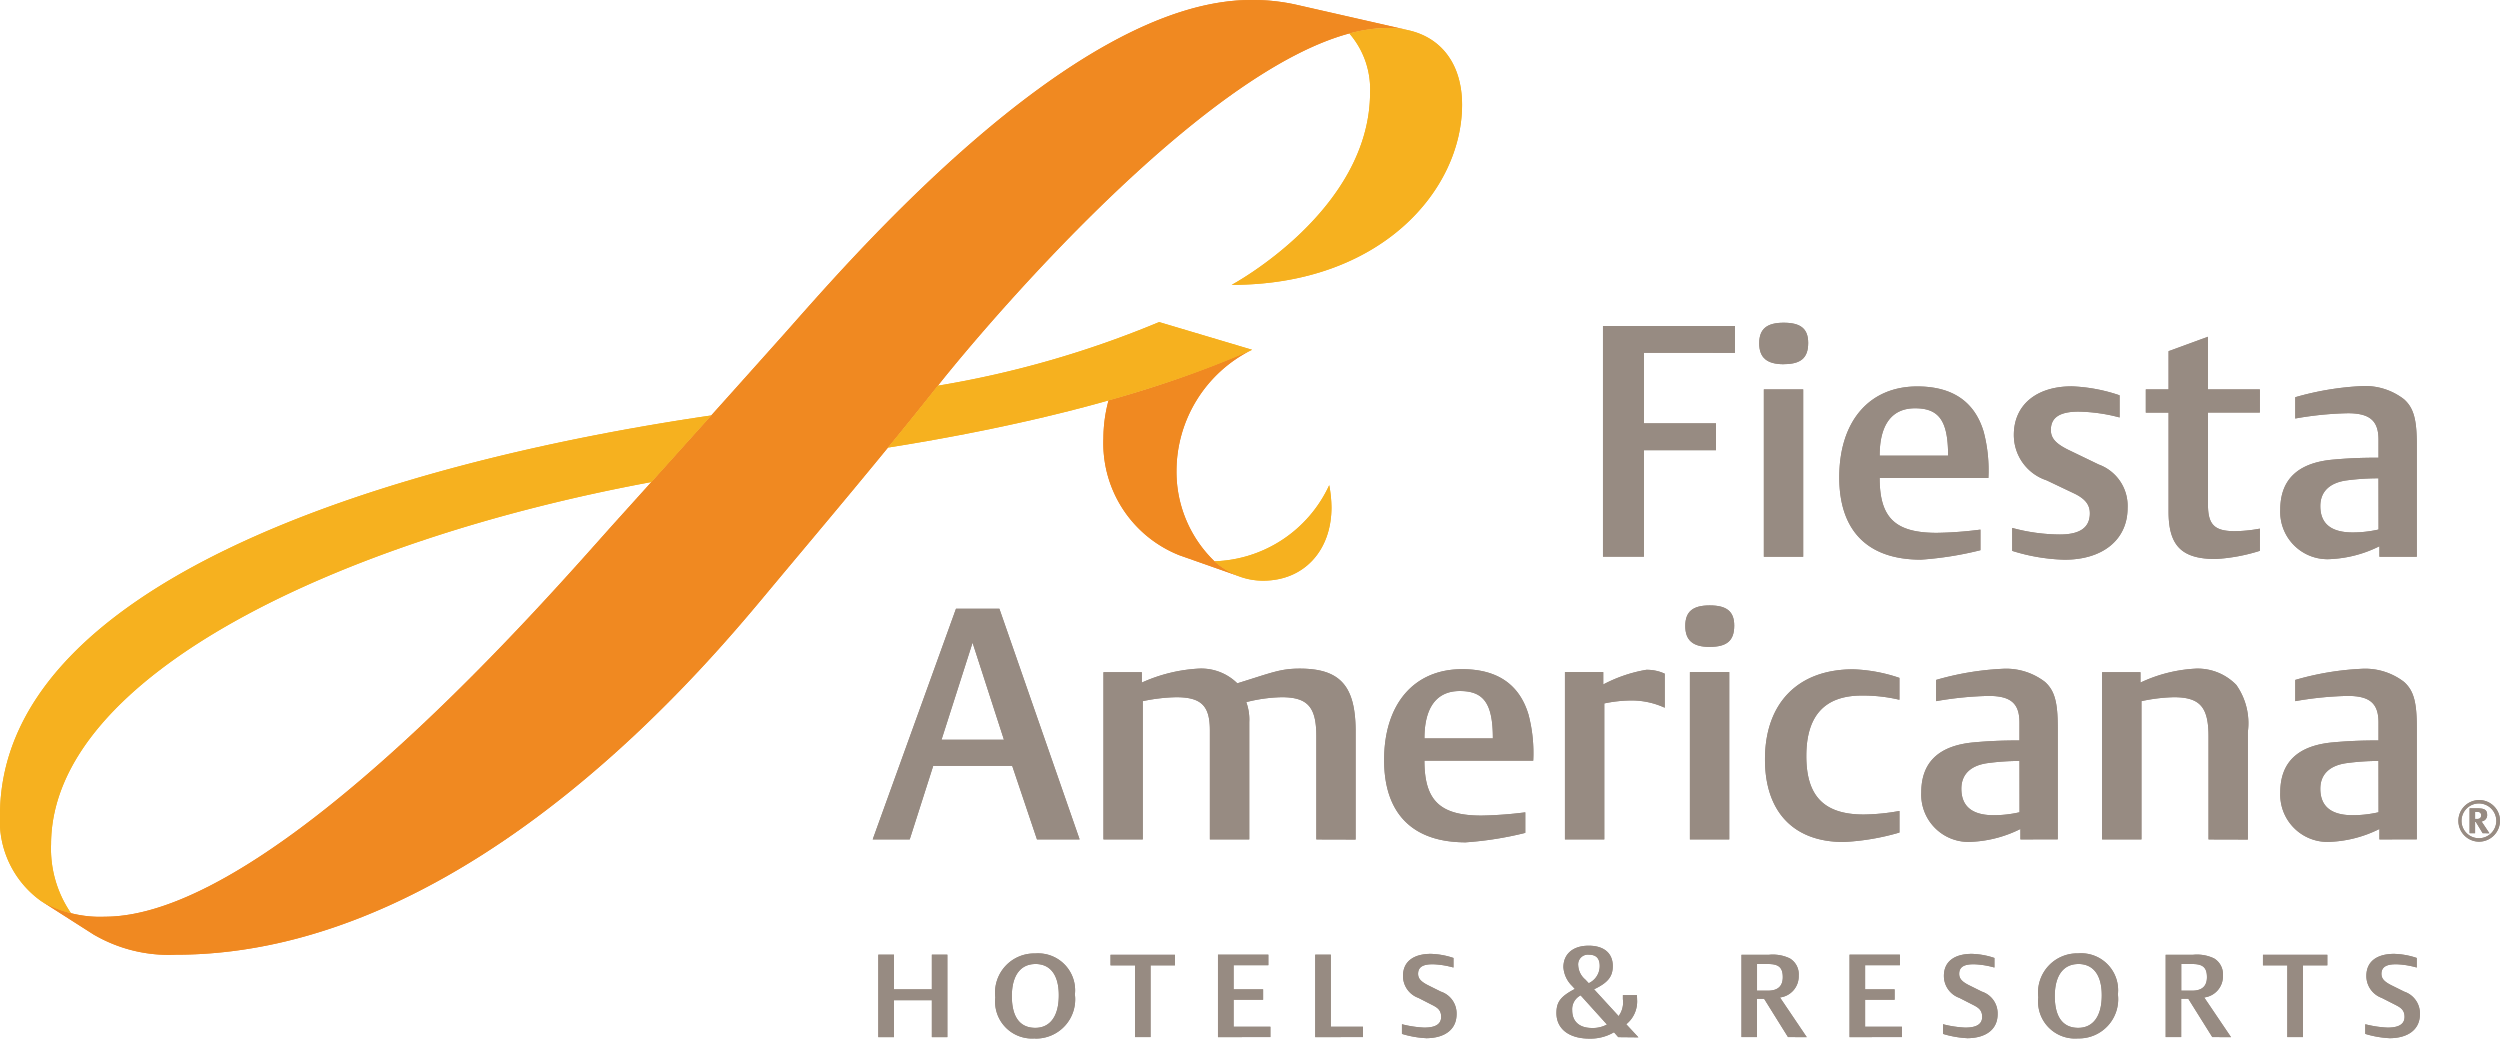 <svg id="Logo_Fiesta_Americana" data-name="Logo Fiesta Americana" xmlns="http://www.w3.org/2000/svg" width="161.046" height="66.902" viewBox="0 0 161.046 66.902">
  <g id="assets" transform="translate(0 0)">
    <g id="logo_fiestaAmericana" data-name="logo/fiestaAmericana">
      <path id="Fill-1" d="M106.516,22.726v4.546h4.641V29h-4.641V35.86h-2.639V21h8.5v1.73Z" transform="translate(-0.616 0)" fill="#978b82" fill-rule="evenodd"/>
      <path id="Fill-2" d="M114.3,35.862h2.535V25.083H114.3Zm1.279-12.4c-1.085,0-1.577-.423-1.577-1.347s.492-1.325,1.577-1.325c1.108,0,1.577.4,1.577,1.3,0,.967-.469,1.368-1.577,1.368Z" transform="translate(-0.676 0)" fill="#978b82" fill-rule="evenodd"/>
      <path id="Fill-4" d="M124.067,26.3c-1.493,0-2.277,1.055-2.277,3.052H126.2c0-2.231-.573-3.052-2.13-3.052ZM121.79,30.79c0,2.569,1,3.536,3.683,3.536a24.462,24.462,0,0,0,2.81-.209v1.325a21.952,21.952,0,0,1-3.831.609c-3.429,0-5.263-1.851-5.263-5.3,0-3.622,1.938-5.856,5.023-5.856,2.285,0,3.709.995,4.282,2.932a9.721,9.721,0,0,1,.3,2.967Z" transform="translate(-0.706 0)" fill="#978b82" fill-rule="evenodd"/>
      <path id="Fill-5" d="M133.78,36.054a12.187,12.187,0,0,1-3.385-.569V34.009a11.923,11.923,0,0,0,3.067.423c1.3,0,1.936-.446,1.936-1.368,0-.549-.3-.927-.978-1.262l-1.809-.861a3.07,3.07,0,0,1-2.109-2.929c0-1.917,1.447-3.123,3.727-3.123a10.705,10.705,0,0,1,3.085.577v1.425a10.868,10.868,0,0,0-2.642-.375c-1.21,0-1.786.375-1.786,1.179,0,.544.321.907,1.256,1.347l1.832.884a2.833,2.833,0,0,1,1.854,2.8c0,2.02-1.577,3.327-4.048,3.327" transform="translate(-0.773 0)" fill="#978b82" fill-rule="evenodd"/>
      <path id="Fill-6" d="M143.564,36.01c-2.193,0-3.044-.844-3.044-3.052V26.578h-1.467V25.084h1.467V22.621l2.535-.927v3.39H146.4v1.493h-3.342v5.941c0,1.282.423,1.7,1.725,1.7a9.129,9.129,0,0,0,1.618-.164v1.428a11.583,11.583,0,0,1-2.833.526" transform="translate(-0.824 0)" fill="#978b82" fill-rule="evenodd"/>
      <path id="Fill-7" d="M154.094,30.81a15.845,15.845,0,0,0-2,.128c-1.149.144-1.747.733-1.747,1.662,0,1.138.7,1.7,2.089,1.7a7.493,7.493,0,0,0,1.663-.189Zm.061,5.052v-.675a7.829,7.829,0,0,1-3.087.824,3.047,3.047,0,0,1-3.3-3.181c0-1.934,1.131-3.01,3.368-3.219.935-.086,1.809-.126,2.96-.126V28.324c0-1.219-.555-1.705-1.979-1.705a21.665,21.665,0,0,0-3.385.34v-1.37a18.685,18.685,0,0,1,4.254-.715,4.1,4.1,0,0,1,2.749.844c.637.567.828,1.325.828,2.947v7.2Z" transform="translate(-0.876 0)" fill="#978b82" fill-rule="evenodd"/>
      <path id="Fill-9" d="M62.986,41.4l-2,6.251h4.022Zm4.15,12.673-1.595-4.737h-5.09l-1.513,4.737H56.554l5.365-14.859h2.794l5.169,14.859Z" transform="translate(-0.335 0)" fill="#978b82" fill-rule="evenodd"/>
      <path id="Fill-10" d="M94.569,44.514c-1.49,0-2.277,1.055-2.277,3.052H96.7c0-2.231-.573-3.052-2.13-3.052ZM92.291,49c0,2.569,1,3.539,3.683,3.539a25.8,25.8,0,0,0,2.815-.209v1.322a22.279,22.279,0,0,1-3.836.609c-3.426,0-5.258-1.851-5.258-5.3,0-3.622,1.936-5.853,5.023-5.853,2.28,0,3.7.992,4.279,2.932A9.724,9.724,0,0,1,99.3,49Z" transform="translate(-0.532 0)" fill="#978b82" fill-rule="evenodd"/>
      <path id="Fill-12" d="M105.565,45.124a8.614,8.614,0,0,0-1.618.189v8.759h-2.535V43.293h2.468v.8a9.272,9.272,0,0,1,2.769-.944,2.724,2.724,0,0,1,1.192.249V45.59a5.1,5.1,0,0,0-2.277-.466" transform="translate(-0.601 0)" fill="#978b82" fill-rule="evenodd"/>
      <path id="Fill-14" d="M109.508,54.073h2.535V43.294h-2.535Zm1.276-12.4c-1.083,0-1.574-.421-1.574-1.35S109.7,39,110.784,39c1.108,0,1.579.4,1.579,1.3,0,.97-.471,1.37-1.579,1.37Z" transform="translate(-0.647 0)" fill="#978b82" fill-rule="evenodd"/>
      <path id="Fill-16" d="M119.439,54.239c-3.215,0-5.064-1.937-5.064-5.322,0-3.627,2.127-5.8,5.683-5.8a10.246,10.246,0,0,1,2.978.552v1.408a10.192,10.192,0,0,0-2.422-.272c-2.387,0-3.576,1.287-3.576,3.9,0,2.587,1.146,3.765,3.7,3.765a13.471,13.471,0,0,0,2.3-.229V53.63a15.434,15.434,0,0,1-3.6.609" transform="translate(-0.678 0)" fill="#978b82" fill-rule="evenodd"/>
      <path id="Fill-17" d="M130.83,49.02a15.218,15.218,0,0,0-2,.131c-1.149.141-1.745.733-1.745,1.655,0,1.141.7,1.71,2.086,1.71a7.5,7.5,0,0,0,1.663-.191Zm.061,5.052V53.4a7.829,7.829,0,0,1-3.087.824,3.047,3.047,0,0,1-3.3-3.178c0-1.942,1.128-3.012,3.365-3.221.932-.086,1.806-.126,2.96-.126V46.542c0-1.227-.555-1.713-1.982-1.713a22.116,22.116,0,0,0-3.388.337V43.8a18.448,18.448,0,0,1,4.262-.715,4.11,4.11,0,0,1,2.746.839c.634.567.828,1.325.828,2.944v7.2Z" transform="translate(-0.738 0)" fill="#978b82" fill-rule="evenodd"/>
      <path id="Fill-18" d="M143.077,54.074V47.441c0-1.9-.553-2.529-2.237-2.529a10.9,10.9,0,0,0-2.084.254v8.908h-2.537V43.3h2.473v.672a9.455,9.455,0,0,1,3.6-.9,3.468,3.468,0,0,1,2.573,1.05,4.274,4.274,0,0,1,.746,3.01v6.949Z" transform="translate(-0.807 0)" fill="#978b82" fill-rule="evenodd"/>
      <path id="Fill-19" d="M154.094,49.02a15.217,15.217,0,0,0-2,.131c-1.149.141-1.747.733-1.747,1.655,0,1.141.7,1.71,2.089,1.71a7.5,7.5,0,0,0,1.663-.191Zm.061,5.052V53.4a7.829,7.829,0,0,1-3.087.824,3.049,3.049,0,0,1-3.3-3.178c0-1.942,1.131-3.012,3.368-3.221.935-.086,1.809-.126,2.96-.126V46.542c0-1.227-.555-1.713-1.979-1.713a21.96,21.96,0,0,0-3.385.337V43.8a18.4,18.4,0,0,1,4.254-.715,4.117,4.117,0,0,1,2.749.839c.637.567.828,1.325.828,2.944v7.2Z" transform="translate(-0.876 0)" fill="#978b82" fill-rule="evenodd"/>
      <path id="Fill-20" d="M160.525,52.3h-.14v.456h.135c.171,0,.255-.081.255-.232s-.074-.224-.25-.224Zm.349,1.373-.441-.725h-.048v.725h-.354v-1.6h.53c.436,0,.6.113.6.411a.407.407,0,0,1-.362.431l.509.763Zm-.252-1.917a1.121,1.121,0,1,0,1.131,1.121,1.126,1.126,0,0,0-1.131-1.121Zm0,2.463a1.34,1.34,0,1,1,1.368-1.342,1.357,1.357,0,0,1-1.368,1.342Z" transform="translate(-0.944 0)" fill="#978b82" fill-rule="evenodd"/>
      <path id="Fill-21" d="M85.22,54.074V47.42c0-1.876-.555-2.508-2.237-2.508a10.029,10.029,0,0,0-2.277.317,3.289,3.289,0,0,1,.194,1.287v7.558H78.362V47.045c0-1.587-.555-2.133-2.175-2.133a11.42,11.42,0,0,0-2.147.254v8.908H71.507V43.3h2.471v.672a10.234,10.234,0,0,1,3.66-.9,3.31,3.31,0,0,1,2.491.947c2.224-.688,2.769-.947,4.022-.947,2.6,0,3.6,1.111,3.6,4.04v6.969Z" transform="translate(-0.424 0)" fill="#978b82" fill-rule="evenodd"/>
      <path id="Fill-23" d="M60.365,66.81V64.43H57.927v2.38H56.916V61.5h1.011v2.231h2.438V61.5h1V66.81Z" transform="translate(-0.337 0)" fill="#978b82" fill-rule="evenodd"/>
      <path id="Fill-24" d="M67.082,62.1c-.94,0-1.518.715-1.518,2.068,0,1.383.548,2.045,1.508,2.045.927,0,1.516-.708,1.516-2.1,0-1.335-.566-2.015-1.505-2.015m-.02,4.793A2.378,2.378,0,0,1,64.5,64.25a2.521,2.521,0,0,1,2.568-2.828,2.381,2.381,0,0,1,2.557,2.639A2.524,2.524,0,0,1,67.062,66.9" transform="translate(-0.382 0)" fill="#978b82" fill-rule="evenodd"/>
      <path id="Fill-26" d="M74.543,62.186v4.621h-1V62.186H71.965v-.68h4.15v.68Z" transform="translate(-0.426 0)" fill="#978b82" fill-rule="evenodd"/>
      <path id="Fill-27" d="M78.928,66.81V61.5h3.245v.675H79.936v1.556h1.9v.67h-1.9v1.74h2.369v.665Z" transform="translate(-0.468 0)" fill="#978b82" fill-rule="evenodd"/>
      <path id="Fill-28" d="M85.229,66.81V61.5h1.006v4.642h2.071v.665Z" transform="translate(-0.505 0)" fill="#978b82" fill-rule="evenodd"/>
      <path id="Fill-29" d="M92.4,66.876a6.415,6.415,0,0,1-1.551-.275V65.98a7.046,7.046,0,0,0,1.426.217c.423,0,1.1-.06,1.1-.69,0-.438-.234-.6-.6-.781l-.864-.443a1.5,1.5,0,0,1-.993-1.413c0-1.007.785-1.423,1.791-1.423a4.987,4.987,0,0,1,1.46.264v.615a5.508,5.508,0,0,0-1.271-.209c-.578-.013-1.009.108-1.009.615,0,.327.214.531.741.786l.729.363a1.478,1.478,0,0,1,1.009,1.446c0,1.048-.838,1.551-1.967,1.551" transform="translate(-0.538 0)" fill="#978b82" fill-rule="evenodd"/>
      <path id="Fill-31" d="M102.962,61.5a.626.626,0,0,0-.7.685,1.276,1.276,0,0,0,.453.912l.227.239a1.221,1.221,0,0,0,.708-1.108c0-.489-.227-.728-.693-.728Zm-.543,2.619a1,1,0,0,0-.543.96c0,.728.464,1.143,1.276,1.143a1.911,1.911,0,0,0,.965-.224Zm2.425,2.692-.275-.315a2.99,2.99,0,0,1-1.59.408c-1.309,0-2.117-.63-2.117-1.642,0-.718.265-1.07,1.187-1.556l-.183-.2a1.853,1.853,0,0,1-.555-1.2c0-.856.622-1.385,1.625-1.385.981,0,1.554.479,1.554,1.307,0,.68-.313,1.075-1.207,1.5l1.584,1.728a1.486,1.486,0,0,0,.275-1.088v-.262h.907c0,.073,0,.025.008.287a1.883,1.883,0,0,1-.7,1.587l.785.844Z" transform="translate(-0.598 0)" fill="#978b82" fill-rule="evenodd"/>
      <path id="Fill-33" d="M114.571,62.1h-.718v1.718h.7q.959,0,.96-.869c0-.615-.257-.849-.937-.849Zm1.279,4.707-1.539-2.468h-.459v2.468h-1v-5.3h1.76a2.541,2.541,0,0,1,1.358.234,1.185,1.185,0,0,1,.568,1.1,1.372,1.372,0,0,1-1.207,1.413l1.725,2.556Z" transform="translate(-0.669 0)" fill="#978b82" fill-rule="evenodd"/>
      <path id="Fill-36" d="M119.855,66.81V61.5H123.1v.675h-2.242v1.556h1.9v.67h-1.9v1.74h2.372v.665Z" transform="translate(-0.71 0)" fill="#978b82" fill-rule="evenodd"/>
      <path id="Fill-37" d="M127.46,66.876a6.419,6.419,0,0,1-1.549-.275V65.98a7.051,7.051,0,0,0,1.424.217c.425,0,1.1-.06,1.1-.69,0-.438-.239-.6-.6-.781l-.866-.443a1.5,1.5,0,0,1-1-1.413c0-1.007.782-1.423,1.8-1.423a4.957,4.957,0,0,1,1.455.264v.615a5.487,5.487,0,0,0-1.271-.209c-.576-.013-1,.108-1,.615,0,.327.2.531.736.786l.729.363a1.474,1.474,0,0,1,1.011,1.446c0,1.048-.841,1.551-1.969,1.551" transform="translate(-0.746 0)" fill="#978b82" fill-rule="evenodd"/>
      <path id="Fill-39" d="M134.667,62.1c-.94,0-1.518.715-1.518,2.068,0,1.383.548,2.045,1.508,2.045.93,0,1.518-.708,1.518-2.1,0-1.335-.568-2.015-1.508-2.015m-.02,4.793a2.378,2.378,0,0,1-2.558-2.647,2.522,2.522,0,0,1,2.568-2.828,2.379,2.379,0,0,1,2.557,2.639,2.524,2.524,0,0,1-2.568,2.836" transform="translate(-0.783 0)" fill="#978b82" fill-rule="evenodd"/>
      <path id="Fill-41" d="M142.066,62.1h-.721v1.718h.7c.634,0,.955-.29.955-.869,0-.615-.257-.849-.935-.849Zm1.279,4.707L141.8,64.339h-.459v2.468h-1v-5.3h1.76a2.546,2.546,0,0,1,1.36.234,1.19,1.19,0,0,1,.568,1.1,1.372,1.372,0,0,1-1.207,1.413l1.727,2.556Z" transform="translate(-0.832 0)" fill="#978b82" fill-rule="evenodd"/>
      <path id="Fill-44" d="M149.223,62.186v4.621h-1.009V62.186h-1.569v-.68h4.147v.68Z" transform="translate(-0.869 0)" fill="#978b82" fill-rule="evenodd"/>
      <path id="Fill-45" d="M154.825,66.876a6.415,6.415,0,0,1-1.551-.275V65.98a7.062,7.062,0,0,0,1.432.217c.418,0,1.1-.06,1.1-.69,0-.438-.239-.6-.6-.781l-.869-.443a1.5,1.5,0,0,1-.991-1.413c0-1.007.779-1.423,1.788-1.423a4.9,4.9,0,0,1,1.457.264v.615a5.406,5.406,0,0,0-1.266-.209c-.578-.013-1.009.108-1.009.615,0,.327.206.531.739.786l.731.363a1.478,1.478,0,0,1,1.009,1.446c0,1.048-.841,1.551-1.967,1.551" transform="translate(-0.908 0)" fill="#978b82" fill-rule="evenodd"/>
      <path id="Fill-47" d="M80.3,37.141a5.073,5.073,0,0,1-1.646-.985,8.016,8.016,0,0,1-2.443-5.808,8.731,8.731,0,0,1,4.8-7.787,69.3,69.3,0,0,1-9.175,3.231,9.4,9.4,0,0,0-.331,2.445,7.754,7.754,0,0,0,4.906,7.535Z" transform="translate(-0.424 0)" fill="#f08921" fill-rule="evenodd"/>
      <path id="Fill-49" d="M6.113,60.243,2.639,58.024a7.527,7.527,0,0,0,4.127,1.03c10.887,0,29.027-21.133,32.84-25.372,2.71-3,7.1-7.88,10.877-12.112S68.948,0,80.612,0a12.84,12.84,0,0,1,2.861.295l7.265,1.652A6.02,6.02,0,0,0,89.4,1.8C79.746,1.8,63.78,20.617,60.43,24.845c-3.566,4.5-7.064,8.631-10.6,12.862S30.591,61.5,11.343,61.5a9.586,9.586,0,0,1-5.23-1.262" transform="translate(-0.016 0)" fill="#f08921" fill-rule="evenodd"/>
      <path id="Fill-51" d="M60.753,24.846c-1.072,1.357-2.142,2.68-3.21,3.987,9.068-1.443,17.169-3.511,23.458-6.3L75.01,20.748a64.258,64.258,0,0,1-14.257,4.1" transform="translate(-0.341 0)" fill="#f6b11f" fill-rule="evenodd"/>
      <path id="Fill-53" d="M78.7,36.157a8.425,8.425,0,0,0,7.392-4.9,8.121,8.121,0,0,1,.145,1.428c0,2.753-1.742,4.72-4.407,4.72a4.378,4.378,0,0,1-1.485-.257,4.95,4.95,0,0,1-1.646-.987" transform="translate(-0.466 0)" fill="#f6b11f" fill-rule="evenodd"/>
      <path id="Fill-55" d="M89.86,1.805a5.874,5.874,0,0,1,1.335.144c2.226.5,3.462,2.3,3.462,4.8,0,5.485-5.212,11.6-14.838,11.6,0,0,8.913-4.77,8.913-12.4A5.47,5.47,0,0,0,87.4,2.158a9.534,9.534,0,0,1,2.461-.353" transform="translate(-0.473 0)" fill="#f6b11f" fill-rule="evenodd"/>
      <path id="Fill-57" d="M2.624,58.027a6.2,6.2,0,0,0,1.944.793A7.32,7.32,0,0,1,3.289,54.4c0-10.938,18.753-19.665,38.673-23.349,1.187-1.315,2.5-2.783,3.859-4.289C24.4,29.9,0,37.695,0,52.534a6.346,6.346,0,0,0,2.624,5.493" transform="translate(0 0)" fill="#f6b11f" fill-rule="evenodd"/>
      <path id="Fill-60" d="M106.516,22.726v4.546h4.641V29h-4.641V35.86h-2.639V21h8.5v1.73Z" transform="translate(-0.616 0)" fill="#978b82" fill-rule="evenodd"/>
      <path id="Fill-61" d="M114.3,35.862h2.535V25.083H114.3Zm1.279-12.4c-1.085,0-1.577-.423-1.577-1.347s.492-1.325,1.577-1.325c1.108,0,1.577.4,1.577,1.3,0,.967-.469,1.368-1.577,1.368Z" transform="translate(-0.676 0)" fill="#978b82" fill-rule="evenodd"/>
      <path id="Fill-63" d="M124.067,26.3c-1.493,0-2.277,1.055-2.277,3.052H126.2c0-2.231-.573-3.052-2.13-3.052ZM121.79,30.79c0,2.569,1,3.536,3.683,3.536a24.462,24.462,0,0,0,2.81-.209v1.325a21.952,21.952,0,0,1-3.831.609c-3.429,0-5.263-1.851-5.263-5.3,0-3.622,1.938-5.856,5.023-5.856,2.285,0,3.709.995,4.282,2.932a9.721,9.721,0,0,1,.3,2.967Z" transform="translate(-0.706 0)" fill="#978b82" fill-rule="evenodd"/>
      <path id="Fill-64" d="M133.78,36.054a12.187,12.187,0,0,1-3.385-.569V34.009a11.923,11.923,0,0,0,3.067.423c1.3,0,1.936-.446,1.936-1.368,0-.549-.3-.927-.978-1.262l-1.809-.861a3.07,3.07,0,0,1-2.109-2.929c0-1.917,1.447-3.123,3.727-3.123a10.705,10.705,0,0,1,3.085.577v1.425a10.868,10.868,0,0,0-2.642-.375c-1.21,0-1.786.375-1.786,1.179,0,.544.321.907,1.256,1.347l1.832.884a2.833,2.833,0,0,1,1.854,2.8c0,2.02-1.577,3.327-4.048,3.327" transform="translate(-0.773 0)" fill="#978b82" fill-rule="evenodd"/>
      <path id="Fill-65" d="M143.564,36.01c-2.193,0-3.044-.844-3.044-3.052V26.578h-1.467V25.084h1.467V22.621l2.535-.927v3.39H146.4v1.493h-3.342v5.941c0,1.282.423,1.7,1.725,1.7a9.129,9.129,0,0,0,1.618-.164v1.428a11.583,11.583,0,0,1-2.833.526" transform="translate(-0.824 0)" fill="#978b82" fill-rule="evenodd"/>
      <path id="Fill-66" d="M154.094,30.81a15.845,15.845,0,0,0-2,.128c-1.149.144-1.747.733-1.747,1.662,0,1.138.7,1.7,2.089,1.7a7.493,7.493,0,0,0,1.663-.189Zm.061,5.052v-.675a7.829,7.829,0,0,1-3.087.824,3.047,3.047,0,0,1-3.3-3.181c0-1.934,1.131-3.01,3.368-3.219.935-.086,1.809-.126,2.96-.126V28.324c0-1.219-.555-1.705-1.979-1.705a21.665,21.665,0,0,0-3.385.34v-1.37a18.685,18.685,0,0,1,4.254-.715,4.1,4.1,0,0,1,2.749.844c.637.567.828,1.325.828,2.947v7.2Z" transform="translate(-0.876 0)" fill="#978b82" fill-rule="evenodd"/>
      <path id="Fill-68" d="M62.986,41.4l-2,6.251h4.022Zm4.15,12.673-1.595-4.737h-5.09l-1.513,4.737H56.554l5.365-14.859h2.794l5.169,14.859Z" transform="translate(-0.335 0)" fill="#978b82" fill-rule="evenodd"/>
      <path id="Fill-69" d="M94.569,44.514c-1.49,0-2.277,1.055-2.277,3.052H96.7c0-2.231-.573-3.052-2.13-3.052ZM92.291,49c0,2.569,1,3.539,3.683,3.539a25.8,25.8,0,0,0,2.815-.209v1.322a22.279,22.279,0,0,1-3.836.609c-3.426,0-5.258-1.851-5.258-5.3,0-3.622,1.936-5.853,5.023-5.853,2.28,0,3.7.992,4.279,2.932A9.724,9.724,0,0,1,99.3,49Z" transform="translate(-0.532 0)" fill="#978b82" fill-rule="evenodd"/>
      <path id="Fill-71" d="M105.565,45.124a8.614,8.614,0,0,0-1.618.189v8.759h-2.535V43.293h2.468v.8a9.272,9.272,0,0,1,2.769-.944,2.724,2.724,0,0,1,1.192.249V45.59a5.1,5.1,0,0,0-2.277-.466" transform="translate(-0.601 0)" fill="#978b82" fill-rule="evenodd"/>
      <path id="Fill-73" d="M109.508,54.073h2.535V43.294h-2.535Zm1.276-12.4c-1.083,0-1.574-.421-1.574-1.35S109.7,39,110.784,39c1.108,0,1.579.4,1.579,1.3,0,.97-.471,1.37-1.579,1.37Z" transform="translate(-0.647 0)" fill="#978b82" fill-rule="evenodd"/>
      <path id="Fill-75" d="M119.439,54.239c-3.215,0-5.064-1.937-5.064-5.322,0-3.627,2.127-5.8,5.683-5.8a10.246,10.246,0,0,1,2.978.552v1.408a10.192,10.192,0,0,0-2.422-.272c-2.387,0-3.576,1.287-3.576,3.9,0,2.587,1.146,3.765,3.7,3.765a13.471,13.471,0,0,0,2.3-.229V53.63a15.434,15.434,0,0,1-3.6.609" transform="translate(-0.678 0)" fill="#978b82" fill-rule="evenodd"/>
      <path id="Fill-76" d="M130.83,49.02a15.218,15.218,0,0,0-2,.131c-1.149.141-1.745.733-1.745,1.655,0,1.141.7,1.71,2.086,1.71a7.5,7.5,0,0,0,1.663-.191Zm.061,5.052V53.4a7.829,7.829,0,0,1-3.087.824,3.047,3.047,0,0,1-3.3-3.178c0-1.942,1.128-3.012,3.365-3.221.932-.086,1.806-.126,2.96-.126V46.542c0-1.227-.555-1.713-1.982-1.713a22.116,22.116,0,0,0-3.388.337V43.8a18.448,18.448,0,0,1,4.262-.715,4.11,4.11,0,0,1,2.746.839c.634.567.828,1.325.828,2.944v7.2Z" transform="translate(-0.738 0)" fill="#978b82" fill-rule="evenodd"/>
      <path id="Fill-77" d="M143.077,54.074V47.441c0-1.9-.553-2.529-2.237-2.529a10.9,10.9,0,0,0-2.084.254v8.908h-2.537V43.3h2.473v.672a9.455,9.455,0,0,1,3.6-.9,3.468,3.468,0,0,1,2.573,1.05,4.274,4.274,0,0,1,.746,3.01v6.949Z" transform="translate(-0.807 0)" fill="#978b82" fill-rule="evenodd"/>
      <path id="Fill-78" d="M154.094,49.02a15.217,15.217,0,0,0-2,.131c-1.149.141-1.747.733-1.747,1.655,0,1.141.7,1.71,2.089,1.71a7.5,7.5,0,0,0,1.663-.191Zm.061,5.052V53.4a7.829,7.829,0,0,1-3.087.824,3.049,3.049,0,0,1-3.3-3.178c0-1.942,1.131-3.012,3.368-3.221.935-.086,1.809-.126,2.96-.126V46.542c0-1.227-.555-1.713-1.979-1.713a21.96,21.96,0,0,0-3.385.337V43.8a18.4,18.4,0,0,1,4.254-.715,4.117,4.117,0,0,1,2.749.839c.637.567.828,1.325.828,2.944v7.2Z" transform="translate(-0.876 0)" fill="#978b82" fill-rule="evenodd"/>
      <path id="Fill-79" d="M160.525,52.3h-.14v.456h.135c.171,0,.255-.081.255-.232s-.074-.224-.25-.224Zm.349,1.373-.441-.725h-.048v.725h-.354v-1.6h.53c.436,0,.6.113.6.411a.407.407,0,0,1-.362.431l.509.763Zm-.252-1.917a1.121,1.121,0,1,0,1.131,1.121,1.126,1.126,0,0,0-1.131-1.121Zm0,2.463a1.34,1.34,0,1,1,1.368-1.342,1.357,1.357,0,0,1-1.368,1.342Z" transform="translate(-0.944 0)" fill="#978b82" fill-rule="evenodd"/>
      <path id="Fill-80" d="M85.22,54.074V47.42c0-1.876-.555-2.508-2.237-2.508a10.029,10.029,0,0,0-2.277.317,3.289,3.289,0,0,1,.194,1.287v7.558H78.362V47.045c0-1.587-.555-2.133-2.175-2.133a11.42,11.42,0,0,0-2.147.254v8.908H71.507V43.3h2.471v.672a10.234,10.234,0,0,1,3.66-.9,3.31,3.31,0,0,1,2.491.947c2.224-.688,2.769-.947,4.022-.947,2.6,0,3.6,1.111,3.6,4.04v6.969Z" transform="translate(-0.424 0)" fill="#978b82" fill-rule="evenodd"/>
      <path id="Fill-82" d="M60.365,66.81V64.43H57.927v2.38H56.916V61.5h1.011v2.231h2.438V61.5h1V66.81Z" transform="translate(-0.337 0)" fill="#978b82" fill-rule="evenodd"/>
      <path id="Fill-83" d="M67.082,62.1c-.94,0-1.518.715-1.518,2.068,0,1.383.548,2.045,1.508,2.045.927,0,1.516-.708,1.516-2.1,0-1.335-.566-2.015-1.505-2.015m-.02,4.793A2.378,2.378,0,0,1,64.5,64.25a2.521,2.521,0,0,1,2.568-2.828,2.381,2.381,0,0,1,2.557,2.639A2.524,2.524,0,0,1,67.062,66.9" transform="translate(-0.382 0)" fill="#978b82" fill-rule="evenodd"/>
      <path id="Fill-85" d="M74.543,62.186v4.621h-1V62.186H71.965v-.68h4.15v.68Z" transform="translate(-0.426 0)" fill="#978b82" fill-rule="evenodd"/>
      <path id="Fill-86" d="M78.928,66.81V61.5h3.245v.675H79.936v1.556h1.9v.67h-1.9v1.74h2.369v.665Z" transform="translate(-0.468 0)" fill="#978b82" fill-rule="evenodd"/>
      <path id="Fill-87" d="M85.229,66.81V61.5h1.006v4.642h2.071v.665Z" transform="translate(-0.505 0)" fill="#978b82" fill-rule="evenodd"/>
      <path id="Fill-88" d="M92.4,66.876a6.415,6.415,0,0,1-1.551-.275V65.98a7.046,7.046,0,0,0,1.426.217c.423,0,1.1-.06,1.1-.69,0-.438-.234-.6-.6-.781l-.864-.443a1.5,1.5,0,0,1-.993-1.413c0-1.007.785-1.423,1.791-1.423a4.987,4.987,0,0,1,1.46.264v.615a5.508,5.508,0,0,0-1.271-.209c-.578-.013-1.009.108-1.009.615,0,.327.214.531.741.786l.729.363a1.478,1.478,0,0,1,1.009,1.446c0,1.048-.838,1.551-1.967,1.551" transform="translate(-0.538 0)" fill="#978b82" fill-rule="evenodd"/>
      <path id="Fill-90" d="M102.962,61.5a.626.626,0,0,0-.7.685,1.276,1.276,0,0,0,.453.912l.227.239a1.221,1.221,0,0,0,.708-1.108c0-.489-.227-.728-.693-.728Zm-.543,2.619a1,1,0,0,0-.543.96c0,.728.464,1.143,1.276,1.143a1.911,1.911,0,0,0,.965-.224Zm2.425,2.692-.275-.315a2.99,2.99,0,0,1-1.59.408c-1.309,0-2.117-.63-2.117-1.642,0-.718.265-1.07,1.187-1.556l-.183-.2a1.853,1.853,0,0,1-.555-1.2c0-.856.622-1.385,1.625-1.385.981,0,1.554.479,1.554,1.307,0,.68-.313,1.075-1.207,1.5l1.584,1.728a1.486,1.486,0,0,0,.275-1.088v-.262h.907c0,.073,0,.025.008.287a1.883,1.883,0,0,1-.7,1.587l.785.844Z" transform="translate(-0.598 0)" fill="#978b82" fill-rule="evenodd"/>
      <path id="Fill-92" d="M114.571,62.1h-.718v1.718h.7q.959,0,.96-.869c0-.615-.257-.849-.937-.849Zm1.279,4.707-1.539-2.468h-.459v2.468h-1v-5.3h1.76a2.541,2.541,0,0,1,1.358.234,1.185,1.185,0,0,1,.568,1.1,1.372,1.372,0,0,1-1.207,1.413l1.725,2.556Z" transform="translate(-0.669 0)" fill="#978b82" fill-rule="evenodd"/>
      <path id="Fill-95" d="M119.855,66.81V61.5H123.1v.675h-2.242v1.556h1.9v.67h-1.9v1.74h2.372v.665Z" transform="translate(-0.71 0)" fill="#978b82" fill-rule="evenodd"/>
      <path id="Fill-96" d="M127.46,66.876a6.419,6.419,0,0,1-1.549-.275V65.98a7.051,7.051,0,0,0,1.424.217c.425,0,1.1-.06,1.1-.69,0-.438-.239-.6-.6-.781l-.866-.443a1.5,1.5,0,0,1-1-1.413c0-1.007.782-1.423,1.8-1.423a4.957,4.957,0,0,1,1.455.264v.615a5.487,5.487,0,0,0-1.271-.209c-.576-.013-1,.108-1,.615,0,.327.2.531.736.786l.729.363a1.474,1.474,0,0,1,1.011,1.446c0,1.048-.841,1.551-1.969,1.551" transform="translate(-0.746 0)" fill="#978b82" fill-rule="evenodd"/>
      <path id="Fill-98" d="M134.667,62.1c-.94,0-1.518.715-1.518,2.068,0,1.383.548,2.045,1.508,2.045.93,0,1.518-.708,1.518-2.1,0-1.335-.568-2.015-1.508-2.015m-.02,4.793a2.378,2.378,0,0,1-2.558-2.647,2.522,2.522,0,0,1,2.568-2.828,2.379,2.379,0,0,1,2.557,2.639,2.524,2.524,0,0,1-2.568,2.836" transform="translate(-0.783 0)" fill="#978b82" fill-rule="evenodd"/>
      <path id="Fill-100" d="M142.066,62.1h-.721v1.718h.7c.634,0,.955-.29.955-.869,0-.615-.257-.849-.935-.849Zm1.279,4.707L141.8,64.339h-.459v2.468h-1v-5.3h1.76a2.546,2.546,0,0,1,1.36.234,1.19,1.19,0,0,1,.568,1.1,1.372,1.372,0,0,1-1.207,1.413l1.727,2.556Z" transform="translate(-0.832 0)" fill="#978b82" fill-rule="evenodd"/>
      <path id="Fill-103" d="M149.223,62.186v4.621h-1.009V62.186h-1.569v-.68h4.147v.68Z" transform="translate(-0.869 0)" fill="#978b82" fill-rule="evenodd"/>
      <path id="Fill-104" d="M154.825,66.876a6.415,6.415,0,0,1-1.551-.275V65.98a7.062,7.062,0,0,0,1.432.217c.418,0,1.1-.06,1.1-.69,0-.438-.239-.6-.6-.781l-.869-.443a1.5,1.5,0,0,1-.991-1.413c0-1.007.779-1.423,1.788-1.423a4.9,4.9,0,0,1,1.457.264v.615a5.406,5.406,0,0,0-1.266-.209c-.578-.013-1.009.108-1.009.615,0,.327.206.531.739.786l.731.363a1.478,1.478,0,0,1,1.009,1.446c0,1.048-.841,1.551-1.967,1.551" transform="translate(-0.908 0)" fill="#978b82" fill-rule="evenodd"/>
      <path id="Fill-106" d="M80.3,37.141a5.073,5.073,0,0,1-1.646-.985,8.016,8.016,0,0,1-2.443-5.808,8.731,8.731,0,0,1,4.8-7.787,69.3,69.3,0,0,1-9.175,3.231,9.4,9.4,0,0,0-.331,2.445,7.754,7.754,0,0,0,4.906,7.535Z" transform="translate(-0.424 0)" fill="#f08921" fill-rule="evenodd"/>
      <path id="Fill-108" d="M6.113,60.243,2.639,58.024a7.527,7.527,0,0,0,4.127,1.03c10.887,0,29.027-21.133,32.84-25.372,2.71-3,7.1-7.88,10.877-12.112S68.948,0,80.612,0a12.84,12.84,0,0,1,2.861.295l7.265,1.652A6.02,6.02,0,0,0,89.4,1.8C79.746,1.8,63.78,20.617,60.43,24.845c-3.566,4.5-7.064,8.631-10.6,12.862S30.591,61.5,11.343,61.5a9.586,9.586,0,0,1-5.23-1.262" transform="translate(-0.016 0)" fill="#f08921" fill-rule="evenodd"/>
      <path id="Fill-110" d="M60.753,24.846c-1.072,1.357-2.142,2.68-3.21,3.987,9.068-1.443,17.169-3.511,23.458-6.3L75.01,20.748a64.258,64.258,0,0,1-14.257,4.1" transform="translate(-0.341 0)" fill="#f6b11f" fill-rule="evenodd"/>
      <path id="Fill-112" d="M78.7,36.157a8.425,8.425,0,0,0,7.392-4.9,8.121,8.121,0,0,1,.145,1.428c0,2.753-1.742,4.72-4.407,4.72a4.378,4.378,0,0,1-1.485-.257,4.95,4.95,0,0,1-1.646-.987" transform="translate(-0.466 0)" fill="#f6b11f" fill-rule="evenodd"/>
      <path id="Fill-114" d="M89.86,1.805a5.874,5.874,0,0,1,1.335.144c2.226.5,3.462,2.3,3.462,4.8,0,5.485-5.212,11.6-14.838,11.6,0,0,8.913-4.77,8.913-12.4A5.47,5.47,0,0,0,87.4,2.158a9.534,9.534,0,0,1,2.461-.353" transform="translate(-0.473 0)" fill="#f6b11f" fill-rule="evenodd"/>
      <path id="Fill-116" d="M2.624,58.027a6.2,6.2,0,0,0,1.944.793A7.32,7.32,0,0,1,3.289,54.4c0-10.938,18.753-19.665,38.673-23.349,1.187-1.315,2.5-2.783,3.859-4.289C24.4,29.9,0,37.695,0,52.534a6.346,6.346,0,0,0,2.624,5.493" transform="translate(0 0)" fill="#f6b11f" fill-rule="evenodd"/>
    </g>
  </g>
</svg>
